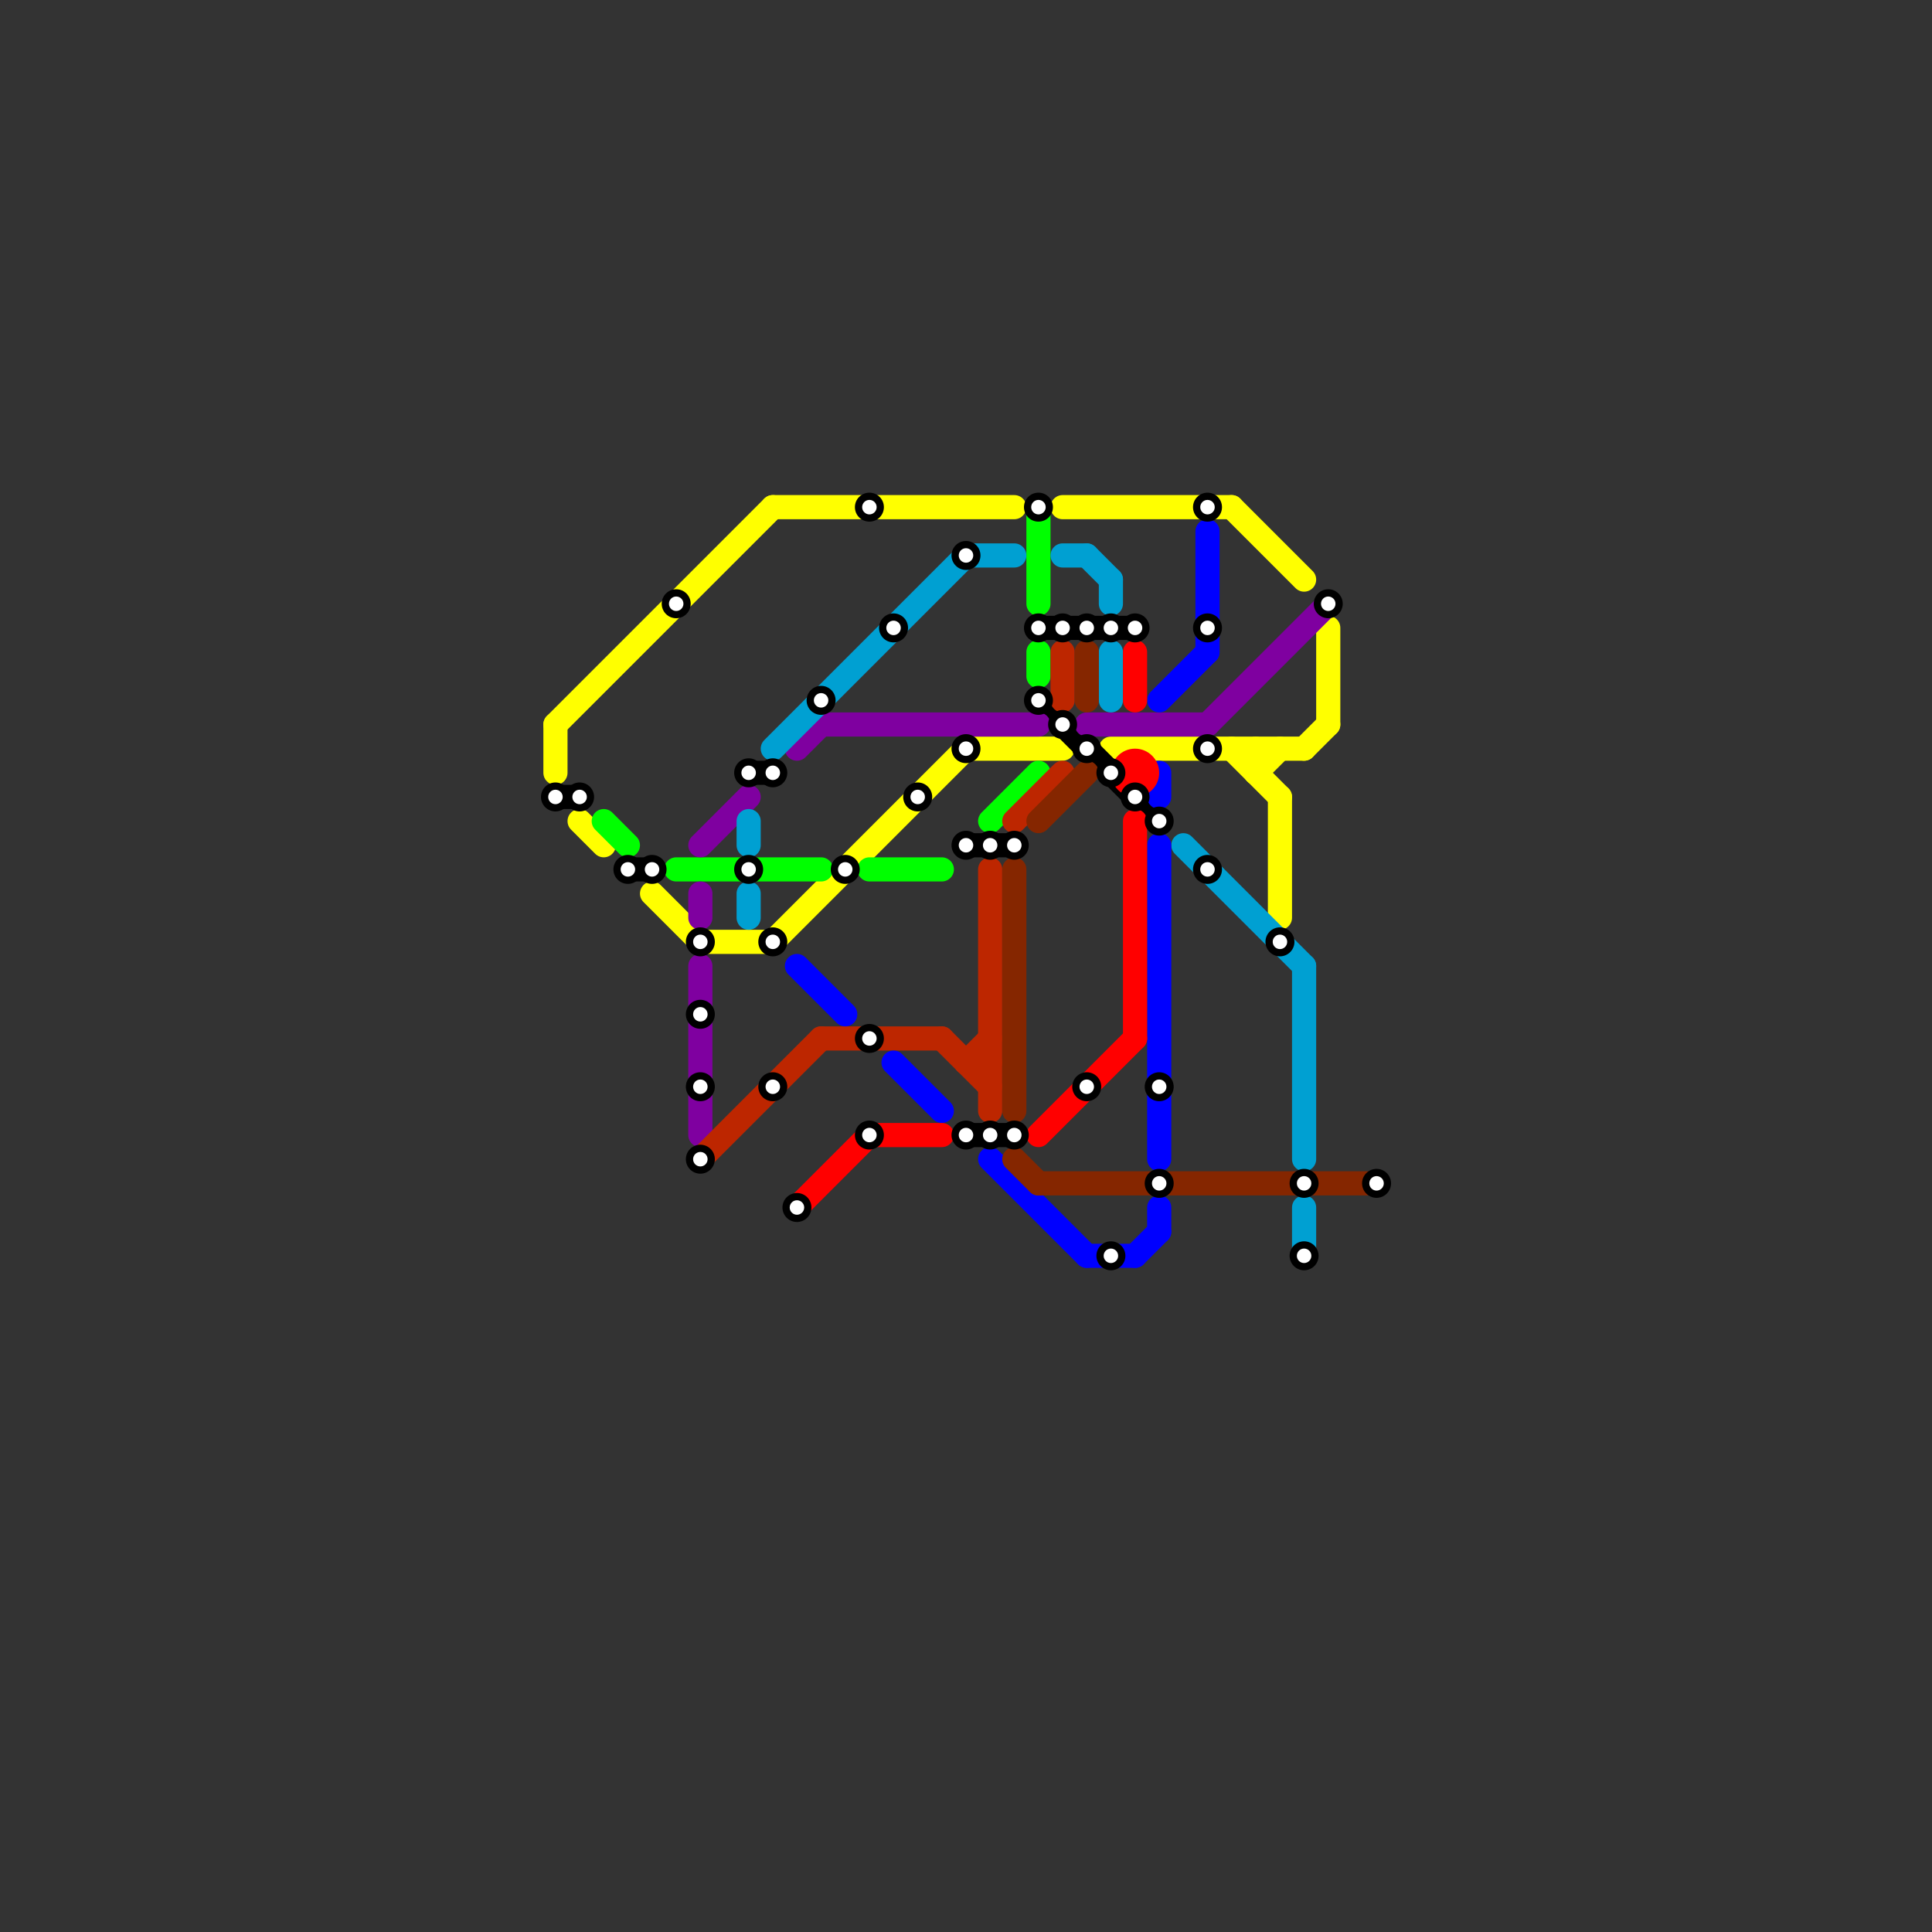
<svg version="1.1" xmlns="http://www.w3.org/2000/svg" viewBox="0 0 80 80">
<rect x="0" y="0" width="80" height="80" fill="#333333" stroke="none"/>
<style>text { font: 1px Helvetica; font-weight: 600; white-space: pre; dominant-baseline: central; } line { stroke-width: 1; fill: none; stroke-linecap: round; stroke-linejoin: round; } .c0 { stroke: #ffff00 } .c1 { stroke: #000000 } .c2 { stroke: #00ff00 } .c3 { stroke: #7f00a0 } .c4 { stroke: #bd2600 } .c5 { stroke: #00a0d2 } .c6 { stroke: #0000ff } .c7 { stroke: #ff0000 } .c8 { stroke: #852600 }</style><defs><g id="wm-xf"><circle r="1.2" fill="#000"/><circle r="0.9" fill="#fff"/><circle r="0.6" fill="#000"/><circle r="0.3" fill="#fff"/></g><g id="wm"><circle r="0.6" fill="#000"/><circle r="0.3" fill="#fff"/></g></defs><line class="c0" x1="40" y1="31" x2="44" y2="31"/><line class="c0" x1="55" y1="26" x2="55" y2="30"/><line class="c0" x1="54" y1="31" x2="55" y2="30"/><line class="c0" x1="44" y1="21" x2="51" y2="21"/><line class="c0" x1="32" y1="39" x2="40" y2="31"/><line class="c0" x1="23" y1="30" x2="23" y2="32"/><line class="c0" x1="27" y1="37" x2="29" y2="39"/><line class="c0" x1="51" y1="21" x2="54" y2="24"/><line class="c0" x1="23" y1="30" x2="32" y2="21"/><line class="c0" x1="52" y1="31" x2="52" y2="32"/><line class="c0" x1="24" y1="34" x2="25" y2="35"/><line class="c0" x1="29" y1="39" x2="32" y2="39"/><line class="c0" x1="32" y1="21" x2="42" y2="21"/><line class="c0" x1="52" y1="32" x2="53" y2="31"/><line class="c0" x1="46" y1="31" x2="54" y2="31"/><line class="c0" x1="51" y1="31" x2="53" y2="33"/><line class="c0" x1="53" y1="33" x2="53" y2="38"/><line class="c1" x1="26" y1="36" x2="27" y2="36"/><line class="c1" x1="31" y1="32" x2="32" y2="32"/><line class="c1" x1="43" y1="26" x2="47" y2="26"/><line class="c1" x1="40" y1="47" x2="42" y2="47"/><line class="c1" x1="43" y1="29" x2="48" y2="34"/><line class="c1" x1="40" y1="35" x2="42" y2="35"/><line class="c1" x1="23" y1="33" x2="24" y2="33"/><line class="c2" x1="25" y1="34" x2="26" y2="35"/><line class="c2" x1="43" y1="21" x2="43" y2="25"/><line class="c2" x1="43" y1="27" x2="43" y2="28"/><line class="c2" x1="36" y1="36" x2="39" y2="36"/><line class="c2" x1="41" y1="34" x2="43" y2="32"/><line class="c2" x1="28" y1="36" x2="34" y2="36"/><line class="c3" x1="29" y1="37" x2="29" y2="38"/><line class="c3" x1="50" y1="30" x2="55" y2="25"/><line class="c3" x1="29" y1="35" x2="31" y2="33"/><line class="c3" x1="29" y1="40" x2="29" y2="47"/><line class="c3" x1="34" y1="30" x2="43" y2="30"/><line class="c3" x1="45" y1="30" x2="50" y2="30"/><line class="c3" x1="33" y1="31" x2="34" y2="30"/><line class="c4" x1="40" y1="44" x2="41" y2="44"/><line class="c4" x1="42" y1="34" x2="44" y2="32"/><line class="c4" x1="40" y1="44" x2="41" y2="43"/><line class="c4" x1="29" y1="48" x2="34" y2="43"/><line class="c4" x1="44" y1="27" x2="44" y2="29"/><line class="c4" x1="39" y1="43" x2="41" y2="45"/><line class="c4" x1="34" y1="43" x2="39" y2="43"/><line class="c4" x1="41" y1="36" x2="41" y2="46"/><line class="c5" x1="40" y1="23" x2="42" y2="23"/><line class="c5" x1="46" y1="27" x2="46" y2="29"/><line class="c5" x1="49" y1="35" x2="54" y2="40"/><line class="c5" x1="44" y1="23" x2="45" y2="23"/><line class="c5" x1="54" y1="40" x2="54" y2="48"/><line class="c5" x1="54" y1="50" x2="54" y2="52"/><line class="c5" x1="32" y1="31" x2="40" y2="23"/><line class="c5" x1="45" y1="23" x2="46" y2="24"/><line class="c5" x1="46" y1="24" x2="46" y2="25"/><line class="c5" x1="31" y1="37" x2="31" y2="38"/><line class="c5" x1="31" y1="34" x2="31" y2="35"/><line class="c6" x1="48" y1="29" x2="50" y2="27"/><line class="c6" x1="50" y1="22" x2="50" y2="27"/><line class="c6" x1="45" y1="52" x2="47" y2="52"/><line class="c6" x1="48" y1="32" x2="48" y2="33"/><line class="c6" x1="48" y1="50" x2="48" y2="51"/><line class="c6" x1="48" y1="35" x2="48" y2="48"/><line class="c6" x1="33" y1="40" x2="35" y2="42"/><line class="c6" x1="41" y1="48" x2="45" y2="52"/><line class="c6" x1="37" y1="44" x2="39" y2="46"/><line class="c6" x1="47" y1="52" x2="48" y2="51"/><line class="c7" x1="47" y1="27" x2="47" y2="29"/><line class="c7" x1="33" y1="50" x2="36" y2="47"/><line class="c7" x1="47" y1="34" x2="47" y2="43"/><line class="c7" x1="43" y1="47" x2="47" y2="43"/><line class="c7" x1="36" y1="47" x2="39" y2="47"/><circle cx="47" cy="32" r="1" fill="#ff0000" /><line class="c8" x1="43" y1="34" x2="45" y2="32"/><line class="c8" x1="45" y1="27" x2="45" y2="29"/><line class="c8" x1="42" y1="48" x2="43" y2="49"/><line class="c8" x1="43" y1="49" x2="57" y2="49"/><line class="c8" x1="42" y1="36" x2="42" y2="46"/>

<use x="23" y="33" href="#wm"/><use x="24" y="33" href="#wm"/><use x="26" y="36" href="#wm"/><use x="27" y="36" href="#wm"/><use x="28" y="25" href="#wm"/><use x="29" y="39" href="#wm"/><use x="29" y="42" href="#wm"/><use x="29" y="45" href="#wm"/><use x="29" y="48" href="#wm"/><use x="31" y="32" href="#wm"/><use x="31" y="36" href="#wm"/><use x="32" y="32" href="#wm"/><use x="32" y="39" href="#wm"/><use x="32" y="45" href="#wm"/><use x="33" y="50" href="#wm"/><use x="34" y="29" href="#wm"/><use x="35" y="36" href="#wm"/><use x="36" y="21" href="#wm"/><use x="36" y="43" href="#wm"/><use x="36" y="47" href="#wm"/><use x="37" y="26" href="#wm"/><use x="38" y="33" href="#wm"/><use x="40" y="23" href="#wm"/><use x="40" y="31" href="#wm"/><use x="40" y="35" href="#wm"/><use x="40" y="47" href="#wm"/><use x="41" y="35" href="#wm"/><use x="41" y="47" href="#wm"/><use x="42" y="35" href="#wm"/><use x="42" y="47" href="#wm"/><use x="43" y="21" href="#wm"/><use x="43" y="26" href="#wm"/><use x="43" y="29" href="#wm"/><use x="44" y="26" href="#wm"/><use x="44" y="30" href="#wm"/><use x="45" y="26" href="#wm"/><use x="45" y="31" href="#wm"/><use x="45" y="45" href="#wm"/><use x="46" y="26" href="#wm"/><use x="46" y="32" href="#wm"/><use x="46" y="52" href="#wm"/><use x="47" y="26" href="#wm"/><use x="47" y="33" href="#wm"/><use x="48" y="34" href="#wm"/><use x="48" y="45" href="#wm"/><use x="48" y="49" href="#wm"/><use x="50" y="21" href="#wm"/><use x="50" y="26" href="#wm"/><use x="50" y="31" href="#wm"/><use x="50" y="36" href="#wm"/><use x="53" y="39" href="#wm"/><use x="54" y="49" href="#wm"/><use x="54" y="52" href="#wm"/><use x="55" y="25" href="#wm"/><use x="57" y="49" href="#wm"/>
</svg>

